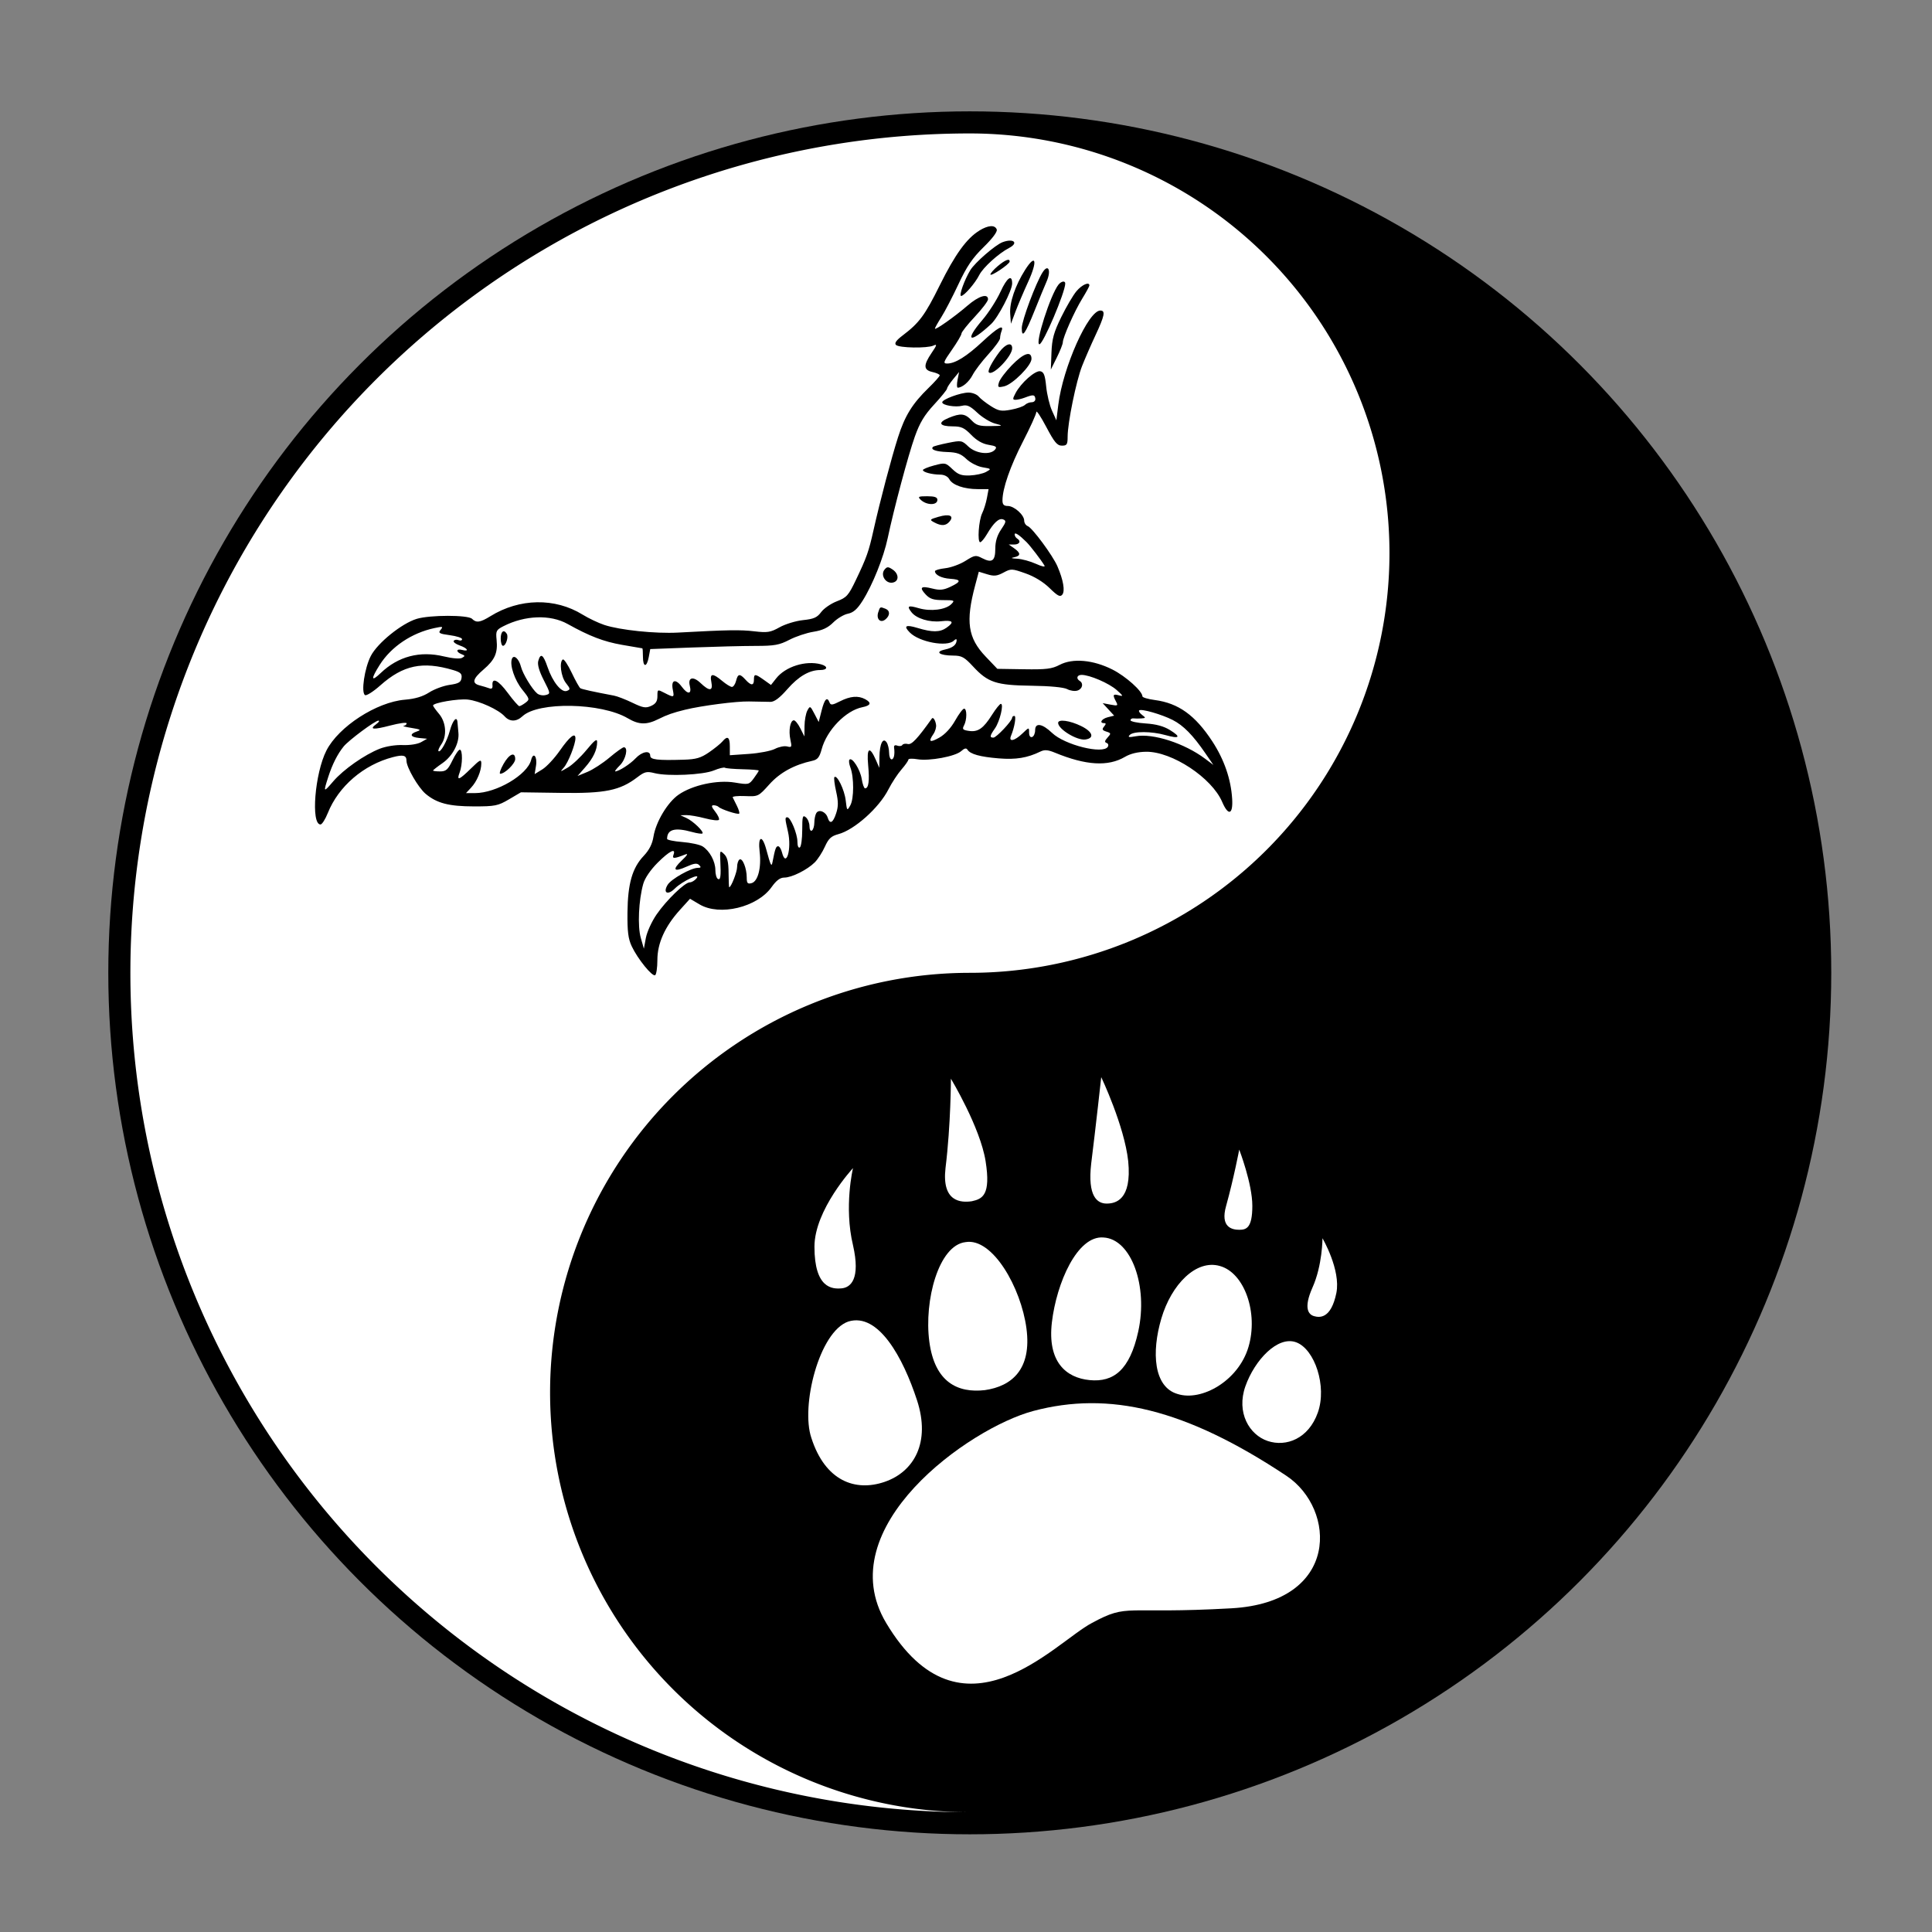 <?xml version="1.0" encoding="UTF-8" standalone="no"?>
<!-- Created with Inkscape (http://www.inkscape.org/) -->

<svg
   width="150mm"
   height="150mm"
   viewBox="0 0 150 150"
   version="1.1"
   id="svg1"
   xml:space="preserve"
   inkscape:version="1.4 (e7c3feb100, 2024-10-09)"
   sodipodi:docname="adrien.svg"
   xmlns:inkscape="http://www.inkscape.org/namespaces/inkscape"
   xmlns:sodipodi="http://sodipodi.sourceforge.net/DTD/sodipodi-0.dtd"
   xmlns="http://www.w3.org/2000/svg"
   xmlns:svg="http://www.w3.org/2000/svg"><rect x="0" y="0" width="150" height="150" fill="#808080" stroke="none"/><sodipodi:namedview
     id="namedview1"
     pagecolor="#ffffff"
     bordercolor="#000000"
     borderopacity="0.25"
     inkscape:showpageshadow="2"
     inkscape:pageopacity="0.0"
     inkscape:pagecheckerboard="0"
     inkscape:deskcolor="#d1d1d1"
     inkscape:document-units="mm"
     inkscape:zoom="0.54740759"
     inkscape:cx="491.40714"
     inkscape:cy="648.51129"
     inkscape:window-width="1916"
     inkscape:window-height="1021"
     inkscape:window-x="0"
     inkscape:window-y="0"
     inkscape:window-maximized="0"
     inkscape:current-layer="layer1" /><defs
     id="defs1" /><g
     inkscape:label="Layer 1"
     inkscape:groupmode="layer"
     id="layer1"><g
       id="g1"
       transform="matrix(1.715,0,0,1.715,75.293,75.53)"><circle
         r="39"
         id="circle1"
         cx="0"
         cy="0" /><path
         fill="#ffffff"
         d="M 0,38 A 38,38 0 0 1 0,-38 19,19 0 0 1 0,0 19,19 0 0 0 0,38"
         id="path1" /><g
         style="fill:#ffffff"
         id="g2"
         transform="matrix(0.349,0,0,0.349,-12.79,1.023)"><rect
           class="st0"
           width="100"
           height="100"
           style="fill:none"
           id="rect1"
           x="0"
           y="0" /><g
           id="g11"><path
             d="m 38.7,21.5 c 0.7,4.4 -0.4,4.9 -1.8,5.2 -1.4,0.2 -3.9,0.1 -3.4,-4.3 0.7,-5.7 0.7,-11.6 0.7,-11.6 0,0 3.8,6.3 4.5,10.7 z"
             id="path1-3" /><path
             d="m 73.3,27.3 c 0,2.9 -0.8,3.1 -1.7,3.1 -0.9,0 -2.5,-0.3 -1.7,-3.1 1,-3.6 1.7,-7.3 1.7,-7.3 0,0 1.7,4.4 1.7,7.3 z"
             id="path2" /><path
             d="m 44.9,53.9 c 9.8,-2.6 19.7,-0.3 32.8,8.4 6.5,4.3 7,16.4 -7.1,17.2 -14.1,0.8 -13.3,-0.7 -18.1,1.9 -4.8,2.5 -16.9,16.4 -26.7,0 C 18.4,69 36.6,56.1 44.9,53.9 Z"
             id="path3" /><path
             d="m 29.8,52.5 c 1.8,5.5 -0.4,9.3 -4.2,10.6 -3.8,1.3 -7.7,-0.1 -9.5,-5.7 -1.4,-4.1 1,-13.8 4.8,-15.1 3.9,-1.2 7.1,4.7 8.9,10.2 z"
             id="path4" /><path
             d="m 44,43.2 c 0.7,5.3 -1.9,7.5 -5.4,8 -3.5,0.4 -6.5,-1 -7.2,-6.3 -0.7,-5.3 1.2,-12.5 4.7,-12.9 3.5,-0.6 7.2,5.9 7.9,11.2 z"
             id="path5" /><path
             d="m 58.5,43.6 c -1.1,5 -3.2,6.6 -6.3,6.3 -3.1,-0.3 -5.5,-2.4 -4.9,-7.5 0.6,-5.1 3.3,-11.3 6.7,-11 3.6,0.2 5.8,6.3 4.5,12.2 z"
             id="path6" /><path
             d="m 72.4,50.7 c -1.2,3.4 0.5,6.3 2.9,7.1 2.4,0.8 5.3,-0.3 6.5,-3.7 C 83,50.7 81.4,45.9 79,45 c -2.4,-0.9 -5.4,2.3 -6.6,5.7 z"
             id="path7" /><path
             d="m 72.8,45.6 c -1.3,4.4 -6.1,7.1 -9.2,6.1 -3.1,-0.9 -3.4,-5.4 -2.1,-9.8 1.3,-4.4 4.5,-7.7 7.6,-6.8 3.2,0.9 5,6.1 3.7,10.5 z"
             id="path8" /><path
             d="m 21.5,32.4 c 1,4.4 -0.3,5.5 -1.5,5.6 -1.2,0.1 -3.5,0 -3.5,-5.4 0,-4.8 5,-10.2 5,-10.2 0,0 -1.2,5 0,10 z"
             id="path9" /><path
             d="m 52.4,21.8 c -0.5,4.3 0.8,5.2 2,5.2 1.1,0 3.3,-0.4 2.8,-5.5 -0.5,-4.6 -3.5,-10.9 -3.5,-10.9 0,0 -0.7,6.4 -1.3,11.2 z"
             id="path10" /><path
             d="m 81.1,37.9 c -1.2,2.7 -0.5,3.5 0.2,3.7 0.7,0.2 2.2,0.4 2.9,-3 0.6,-3 -1.8,-7.1 -1.8,-7.1 0,0 0,3.5 -1.3,6.4 z"
             id="path11" /></g></g><path
         d="m 0.435,-33.602 c -0.573,0.349 -1.101,1.078 -1.794,2.477 -0.673,1.359 -0.926,1.7 -1.683,2.273 -0.285,0.216 -0.378,0.348 -0.3,0.426 0.139,0.139 1.411,0.161 1.697,0.03 0.174,-0.079 0.161,-0.026 -0.082,0.331 -0.381,0.561 -0.372,0.776 0.039,0.866 0.18,0.04 0.328,0.107 0.328,0.15 0,0.043 -0.226,0.297 -0.501,0.565 -0.737,0.716 -1.073,1.257 -1.386,2.235 -0.301,0.94 -0.813,2.881 -1.11,4.206 -0.219,0.979 -0.31,1.236 -0.797,2.255 -0.338,0.707 -0.419,0.798 -0.861,0.967 -0.268,0.103 -0.589,0.323 -0.712,0.489 -0.182,0.247 -0.334,0.314 -0.818,0.364 -0.327,0.034 -0.806,0.18 -1.064,0.324 -0.415,0.232 -0.549,0.253 -1.147,0.183 -0.63,-0.074 -1.207,-0.065 -3.456,0.058 -1.016,0.055 -2.626,-0.112 -3.332,-0.346 -0.27,-0.09 -0.713,-0.3 -0.983,-0.467 -1.251,-0.772 -2.856,-0.745 -4.176,0.072 -0.461,0.285 -0.637,0.31 -0.83,0.118 -0.181,-0.181 -1.905,-0.18 -2.503,0.001 -0.682,0.207 -1.777,1.092 -2.08,1.681 -0.284,0.552 -0.448,1.656 -0.262,1.771 0.064,0.04 0.375,-0.157 0.69,-0.437 1.037,-0.921 1.913,-1.107 3.297,-0.697 0.337,0.1 0.41,0.169 0.382,0.361 -0.027,0.192 -0.131,0.252 -0.538,0.31 -0.277,0.039 -0.695,0.194 -0.929,0.344 -0.29,0.186 -0.636,0.29 -1.094,0.327 -1.282,0.105 -3.003,1.219 -3.555,2.301 -0.526,1.031 -0.712,3.349 -0.268,3.348 0.068,-2.19e-4 0.217,-0.234 0.331,-0.519 0.484,-1.209 1.624,-2.187 2.95,-2.53 0.466,-0.121 0.611,-0.082 0.611,0.165 0,0.296 0.532,1.214 0.866,1.496 0.508,0.427 1.054,0.569 2.193,0.57 0.95,2.6e-4 1.084,-0.027 1.58,-0.319 l 0.542,-0.319 1.813,0.026 c 2.002,0.029 2.671,-0.108 3.456,-0.707 0.333,-0.254 0.427,-0.276 0.784,-0.186 0.599,0.152 2.2,0.078 2.684,-0.124 0.228,-0.095 0.452,-0.149 0.499,-0.121 0.047,0.029 0.41,0.059 0.808,0.068 0.398,0.009 0.723,0.036 0.723,0.061 0,0.025 -0.1,0.18 -0.223,0.346 -0.217,0.294 -0.237,0.299 -0.862,0.195 -0.788,-0.13 -1.916,0.113 -2.545,0.55 -0.499,0.346 -1.029,1.233 -1.136,1.899 -0.053,0.332 -0.193,0.607 -0.441,0.869 -0.518,0.546 -0.722,1.255 -0.736,2.561 -0.009,0.866 0.032,1.192 0.194,1.536 0.268,0.569 0.93,1.385 1.059,1.306 0.055,-0.034 0.101,-0.345 0.101,-0.69 0,-0.756 0.343,-1.518 1.022,-2.267 l 0.455,-0.503 0.434,0.256 c 0.913,0.539 2.607,0.131 3.258,-0.783 0.216,-0.304 0.387,-0.432 0.578,-0.432 0.336,0 1.041,-0.353 1.377,-0.688 0.139,-0.139 0.346,-0.459 0.459,-0.711 0.167,-0.37 0.285,-0.479 0.613,-0.568 0.725,-0.195 1.837,-1.189 2.261,-2.02 0.153,-0.3 0.419,-0.708 0.592,-0.905 0.172,-0.197 0.313,-0.399 0.313,-0.447 0,-0.049 0.184,-0.057 0.41,-0.018 0.535,0.091 1.718,-0.128 1.982,-0.368 0.145,-0.131 0.231,-0.151 0.284,-0.065 0.124,0.201 0.565,0.324 1.418,0.394 0.774,0.064 1.295,-0.022 1.885,-0.31 0.187,-0.091 0.341,-0.079 0.655,0.051 1.403,0.579 2.411,0.639 3.175,0.188 0.245,-0.144 0.58,-0.225 0.956,-0.229 1.168,-0.014 2.973,1.177 3.442,2.271 0.277,0.647 0.496,0.581 0.452,-0.137 -0.054,-0.892 -0.36,-1.778 -0.895,-2.599 -0.775,-1.187 -1.536,-1.735 -2.606,-1.877 -0.309,-0.041 -0.562,-0.116 -0.562,-0.166 0,-0.234 -0.756,-0.911 -1.355,-1.213 -0.875,-0.442 -1.8,-0.524 -2.393,-0.213 -0.351,0.184 -0.605,0.215 -1.618,0.199 l -1.202,-0.019 -0.53,-0.556 c -0.805,-0.844 -0.913,-1.581 -0.473,-3.226 l 0.164,-0.615 0.379,0.116 c 0.31,0.095 0.445,0.081 0.736,-0.075 0.344,-0.185 0.379,-0.184 0.998,0.034 0.404,0.142 0.809,0.389 1.093,0.668 0.362,0.355 0.475,0.414 0.572,0.297 0.134,-0.162 0.049,-0.663 -0.219,-1.285 -0.211,-0.489 -1.134,-1.738 -1.344,-1.819 -0.088,-0.034 -0.161,-0.146 -0.161,-0.249 0,-0.258 -0.454,-0.663 -0.744,-0.663 -0.176,0 -0.239,-0.066 -0.239,-0.25 0,-0.538 0.351,-1.548 0.927,-2.666 0.331,-0.643 0.604,-1.245 0.606,-1.339 0.002,-0.093 0.204,0.212 0.45,0.677 0.366,0.694 0.493,0.847 0.707,0.847 0.228,0 0.26,-0.051 0.26,-0.41 0,-0.624 0.388,-2.519 0.654,-3.195 0.13,-0.33 0.405,-0.962 0.611,-1.402 0.411,-0.879 0.455,-1.11 0.216,-1.11 -0.546,0 -1.694,2.574 -1.904,4.267 l -0.087,0.703 -0.198,-0.437 c -0.109,-0.24 -0.227,-0.731 -0.263,-1.091 -0.052,-0.52 -0.107,-0.662 -0.268,-0.693 -0.23,-0.044 -0.878,0.53 -1.12,0.992 -0.137,0.262 -0.137,0.3 0.002,0.3 0.088,0 0.273,-0.043 0.412,-0.096 0.388,-0.147 0.456,-0.142 0.482,0.039 0.014,0.094 -0.057,0.167 -0.162,0.167 -0.103,0 -0.242,0.055 -0.309,0.122 -0.067,0.067 -0.35,0.164 -0.628,0.216 -0.44,0.082 -0.56,0.061 -0.912,-0.161 -0.223,-0.141 -0.472,-0.336 -0.554,-0.435 -0.082,-0.098 -0.289,-0.179 -0.46,-0.179 -0.358,0 -1.19,0.308 -1.19,0.44 0,0.134 0.59,0.236 0.904,0.157 0.22,-0.055 0.361,0.01 0.684,0.315 0.224,0.211 0.585,0.432 0.802,0.49 0.388,0.104 0.385,0.105 -0.206,0.115 -0.505,0.008 -0.642,-0.034 -0.858,-0.262 -0.299,-0.315 -0.494,-0.334 -1.045,-0.104 -0.5,0.209 -0.413,0.379 0.195,0.379 0.387,0 0.525,0.064 0.837,0.385 0.248,0.256 0.512,0.407 0.788,0.451 0.335,0.054 0.391,0.095 0.29,0.216 -0.215,0.259 -0.87,0.183 -1.207,-0.139 -0.293,-0.28 -0.321,-0.285 -0.925,-0.164 -0.343,0.069 -0.648,0.15 -0.678,0.18 -0.123,0.123 0.137,0.216 0.654,0.233 0.435,0.014 0.614,0.08 0.863,0.319 0.173,0.166 0.499,0.332 0.727,0.371 0.405,0.069 0.408,0.073 0.159,0.211 -0.14,0.077 -0.469,0.149 -0.73,0.159 -0.386,0.015 -0.535,-0.039 -0.793,-0.286 -0.307,-0.294 -0.334,-0.3 -0.826,-0.168 -0.28,0.075 -0.509,0.169 -0.509,0.21 0,0.097 0.413,0.205 0.788,0.207 0.178,9.21e-4 0.341,0.084 0.407,0.208 0.142,0.265 0.67,0.448 1.291,0.448 h 0.487 l -0.076,0.406 c -0.042,0.223 -0.138,0.53 -0.213,0.683 -0.158,0.318 -0.227,1.315 -0.091,1.315 0.05,0 0.185,-0.16 0.3,-0.355 0.316,-0.537 0.55,-0.751 0.741,-0.677 0.147,0.057 0.134,0.121 -0.093,0.455 -0.18,0.266 -0.264,0.542 -0.264,0.869 0,0.556 -0.148,0.663 -0.596,0.43 -0.286,-0.149 -0.339,-0.14 -0.753,0.121 -0.245,0.155 -0.656,0.305 -0.914,0.334 -0.258,0.029 -0.468,0.089 -0.468,0.134 0,0.169 0.297,0.318 0.688,0.344 0.508,0.034 0.511,0.126 0.011,0.363 -0.312,0.148 -0.48,0.165 -0.814,0.08 -0.525,-0.133 -0.61,-0.057 -0.304,0.269 0.188,0.201 0.354,0.254 0.789,0.254 0.511,0 0.538,0.013 0.371,0.18 -0.259,0.259 -0.937,0.344 -1.478,0.185 -0.481,-0.141 -0.551,-0.102 -0.324,0.186 0.225,0.285 0.814,0.464 1.337,0.405 0.539,-0.061 0.618,0.034 0.247,0.294 -0.301,0.211 -0.644,0.213 -1.314,0.01 -0.536,-0.163 -0.648,-0.094 -0.344,0.21 0.433,0.433 1.69,0.664 1.988,0.365 0.072,-0.072 0.13,-0.084 0.129,-0.027 -0.004,0.214 -0.174,0.352 -0.532,0.43 -0.478,0.104 -0.248,0.271 0.376,0.273 0.384,0.002 0.504,0.067 0.895,0.489 0.677,0.732 1.047,0.854 2.649,0.876 0.835,0.011 1.462,0.071 1.615,0.153 0.137,0.074 0.346,0.104 0.464,0.066 0.227,-0.072 0.288,-0.323 0.105,-0.436 -0.175,-0.108 -0.126,-0.273 0.082,-0.274 0.364,-10e-4 1.24,0.376 1.589,0.684 0.299,0.264 0.314,0.3 0.105,0.242 -0.274,-0.075 -0.297,-0.025 -0.134,0.28 0.102,0.191 0.081,0.203 -0.246,0.141 l -0.358,-0.068 0.26,0.283 0.26,0.283 -0.287,0.072 c -0.283,0.071 -0.403,0.267 -0.164,0.267 0.088,0 0.086,0.044 -0.006,0.155 -0.103,0.124 -0.082,0.169 0.104,0.228 0.217,0.069 0.22,0.087 0.054,0.271 -0.131,0.145 -0.143,0.209 -0.043,0.242 0.074,0.025 0.099,0.104 0.055,0.175 -0.216,0.35 -1.952,-0.082 -2.523,-0.628 -0.443,-0.424 -0.767,-0.477 -0.767,-0.125 0,0.145 -0.061,0.284 -0.137,0.31 -0.083,0.028 -0.137,-0.052 -0.137,-0.202 0,-0.247 -0.001,-0.247 -0.306,0.046 -0.354,0.339 -0.633,0.394 -0.512,0.102 0.161,-0.389 0.247,-0.901 0.151,-0.901 -0.054,0 -0.099,0.037 -0.1,0.082 -0.004,0.147 -0.714,0.901 -0.849,0.901 -0.18,0 -0.166,-0.081 0.072,-0.42 0.218,-0.311 0.41,-1.109 0.266,-1.109 -0.048,1.1e-4 -0.227,0.222 -0.398,0.493 -0.393,0.623 -0.637,0.793 -1.049,0.732 -0.278,-0.041 -0.311,-0.078 -0.221,-0.247 0.136,-0.254 0.139,-0.76 0.004,-0.76 -0.057,0 -0.239,0.243 -0.406,0.539 -0.189,0.336 -0.459,0.627 -0.716,0.772 -0.433,0.244 -0.513,0.193 -0.265,-0.167 0.082,-0.119 0.135,-0.306 0.117,-0.417 -0.032,-0.21 -0.133,-0.36 -0.189,-0.281 -0.652,0.915 -0.918,1.198 -1.087,1.154 -0.105,-0.028 -0.218,-0.008 -0.25,0.044 -0.032,0.052 -0.134,0.065 -0.227,0.03 -0.106,-0.041 -0.161,-0.008 -0.147,0.087 0.042,0.302 -0.007,0.534 -0.114,0.534 -0.06,0 -0.11,-0.135 -0.111,-0.3 -9.2e-4,-0.165 -0.05,-0.374 -0.109,-0.464 -0.166,-0.253 -0.321,0.058 -0.329,0.655 l -0.006,0.492 -0.149,-0.342 c -0.289,-0.665 -0.43,-0.579 -0.356,0.217 0.067,0.72 0.023,1.054 -0.14,1.054 -0.046,0 -0.114,-0.191 -0.151,-0.424 -0.068,-0.427 -0.43,-0.999 -0.555,-0.875 -0.037,0.037 -0.018,0.196 0.042,0.355 0.167,0.44 0.166,1.411 -0.003,1.713 -0.147,0.263 -0.151,0.259 -0.21,-0.232 -0.058,-0.478 -0.392,-1.164 -0.51,-1.046 -0.031,0.031 0.004,0.323 0.077,0.649 0.104,0.463 0.104,0.68 0.001,0.992 -0.145,0.44 -0.283,0.508 -0.384,0.19 -0.084,-0.264 -0.395,-0.389 -0.512,-0.205 -0.049,0.077 -0.09,0.273 -0.091,0.434 -9.2e-4,0.162 -0.051,0.324 -0.111,0.361 -0.061,0.038 -0.109,-0.049 -0.109,-0.199 0,-0.146 -0.074,-0.327 -0.164,-0.402 -0.143,-0.119 -0.164,-0.044 -0.164,0.581 0,0.394 -0.049,0.747 -0.109,0.784 -0.064,0.039 -0.109,-0.07 -0.109,-0.263 0,-0.354 -0.31,-1.103 -0.457,-1.103 -0.112,0 -0.109,0.052 0.03,0.655 0.179,0.775 -0.086,1.675 -0.273,0.929 -0.038,-0.15 -0.116,-0.273 -0.174,-0.273 -0.097,0 -0.137,0.114 -0.252,0.71 -0.048,0.248 -0.081,0.181 -0.286,-0.573 -0.183,-0.675 -0.382,-0.601 -0.298,0.112 0.085,0.723 -0.076,1.346 -0.367,1.422 -0.179,0.047 -0.217,0.002 -0.217,-0.254 0,-0.42 -0.193,-0.9 -0.327,-0.816 -0.06,0.037 -0.109,0.19 -0.109,0.34 0,0.224 -0.271,0.917 -0.358,0.917 -0.013,-7.3e-5 -0.026,-0.295 -0.028,-0.655 -0.003,-0.484 -0.055,-0.705 -0.201,-0.846 -0.189,-0.183 -0.196,-0.171 -0.173,0.3 0.035,0.71 0.009,0.896 -0.115,0.819 -0.06,-0.037 -0.109,-0.217 -0.109,-0.399 0,-0.391 -0.261,-0.872 -0.58,-1.071 -0.125,-0.078 -0.537,-0.167 -0.916,-0.197 -0.379,-0.03 -0.689,-0.094 -0.689,-0.141 0,-0.433 0.349,-0.53 1.13,-0.313 0.231,0.064 0.443,0.094 0.47,0.066 0.078,-0.078 -0.422,-0.56 -0.726,-0.699 l -0.273,-0.125 0.273,-0.006 c 0.15,-0.003 0.531,0.063 0.846,0.146 0.315,0.084 0.597,0.114 0.627,0.066 0.029,-0.048 -0.048,-0.215 -0.172,-0.372 -0.167,-0.212 -0.185,-0.286 -0.071,-0.286 0.084,0 0.187,0.034 0.228,0.075 0.112,0.112 0.874,0.36 0.931,0.303 0.027,-0.027 -0.019,-0.185 -0.102,-0.35 -0.083,-0.165 -0.169,-0.339 -0.191,-0.385 -0.022,-0.046 0.23,-0.073 0.56,-0.059 0.595,0.025 0.605,0.02 1.1,-0.531 0.481,-0.535 1.123,-0.886 1.947,-1.066 0.236,-0.052 0.322,-0.158 0.421,-0.526 0.232,-0.862 1.093,-1.751 1.842,-1.9 0.386,-0.077 0.428,-0.201 0.125,-0.364 -0.315,-0.169 -0.677,-0.138 -1.138,0.097 -0.343,0.175 -0.422,0.184 -0.472,0.055 -0.108,-0.282 -0.227,-0.163 -0.36,0.363 l -0.132,0.519 -0.195,-0.375 c -0.188,-0.361 -0.199,-0.366 -0.318,-0.144 -0.068,0.127 -0.126,0.443 -0.129,0.702 l -0.005,0.471 -0.186,-0.37 c -0.102,-0.204 -0.235,-0.366 -0.295,-0.361 -0.164,0.013 -0.243,0.466 -0.153,0.878 0.073,0.333 0.06,0.36 -0.146,0.306 -0.124,-0.033 -0.374,0.017 -0.554,0.11 -0.18,0.093 -0.713,0.196 -1.185,0.228 l -0.857,0.059 v -0.398 c 0,-0.428 -0.107,-0.5 -0.335,-0.225 -0.079,0.095 -0.351,0.315 -0.603,0.489 -0.375,0.258 -0.588,0.32 -1.153,0.337 -1.196,0.036 -1.513,-0.002 -1.513,-0.181 0,-0.259 -0.373,-0.191 -0.664,0.12 -0.241,0.258 -0.759,0.59 -0.92,0.59 -0.036,0 0.06,-0.125 0.213,-0.278 0.267,-0.267 0.386,-0.814 0.178,-0.814 -0.055,0 -0.347,0.209 -0.649,0.464 -0.302,0.255 -0.751,0.548 -0.999,0.65 l -0.45,0.186 0.342,-0.389 c 0.368,-0.419 0.546,-0.793 0.546,-1.149 0,-0.171 -0.114,-0.086 -0.483,0.362 -0.266,0.322 -0.647,0.68 -0.847,0.795 -0.361,0.208 -0.362,0.208 -0.175,-0.005 0.197,-0.225 0.522,-1.046 0.522,-1.319 0,-0.288 -0.263,-0.079 -0.709,0.56 -0.241,0.346 -0.596,0.727 -0.788,0.845 l -0.349,0.215 0.061,-0.376 c 0.068,-0.419 -0.123,-0.65 -0.22,-0.265 -0.169,0.672 -1.573,1.501 -2.545,1.501 h -0.404 l 0.23,-0.246 c 0.264,-0.281 0.463,-0.753 0.463,-1.095 0,-0.204 -0.06,-0.175 -0.468,0.226 -0.54,0.53 -0.661,0.573 -0.512,0.18 0.134,-0.353 0.139,-1.031 0.007,-1.031 -0.055,0 -0.207,0.221 -0.337,0.492 -0.201,0.415 -0.287,0.492 -0.556,0.492 -0.175,0 -0.318,-0.018 -0.318,-0.04 0,-0.022 0.193,-0.173 0.429,-0.337 0.456,-0.316 0.767,-0.908 0.719,-1.371 -0.015,-0.15 -0.034,-0.362 -0.042,-0.471 -0.022,-0.318 -0.216,-0.104 -0.348,0.383 -0.127,0.471 -0.424,1.004 -0.512,0.917 -0.028,-0.028 0.028,-0.163 0.124,-0.301 0.267,-0.381 0.223,-1.001 -0.098,-1.383 -0.15,-0.178 -0.273,-0.349 -0.273,-0.38 0,-0.123 1.143,-0.318 1.578,-0.269 0.521,0.059 1.386,0.454 1.662,0.758 0.23,0.254 0.534,0.253 0.809,-0.004 0.718,-0.669 3.57,-0.614 4.767,0.092 0.507,0.299 0.851,0.307 1.398,0.032 0.374,-0.188 0.664,-0.289 1.201,-0.42 0.751,-0.183 2.323,-0.386 2.887,-0.373 0.395,0.009 0.834,0.017 0.976,0.018 0.176,5.19e-4 0.419,-0.182 0.758,-0.571 0.511,-0.585 1.001,-0.87 1.492,-0.87 0.343,0 0.363,-0.17 0.031,-0.259 -0.69,-0.185 -1.605,0.103 -2.026,0.638 l -0.234,0.297 -0.321,-0.229 c -0.398,-0.283 -0.451,-0.284 -0.451,-0.01 0,0.278 -0.131,0.278 -0.382,0 -0.259,-0.286 -0.344,-0.276 -0.427,0.055 -0.038,0.15 -0.122,0.273 -0.187,0.273 -0.065,0 -0.265,-0.123 -0.443,-0.273 -0.433,-0.364 -0.569,-0.349 -0.488,0.055 0.083,0.412 -0.086,0.427 -0.488,0.043 -0.337,-0.323 -0.584,-0.259 -0.488,0.126 0.097,0.386 -0.091,0.408 -0.362,0.042 -0.284,-0.384 -0.497,-0.316 -0.408,0.13 0.073,0.364 0.057,0.37 -0.374,0.148 -0.321,-0.166 -0.322,-0.165 -0.322,0.146 0,0.231 -0.074,0.347 -0.284,0.442 -0.242,0.11 -0.367,0.09 -0.847,-0.142 -0.309,-0.149 -0.685,-0.295 -0.836,-0.323 -0.94,-0.177 -1.448,-0.289 -1.521,-0.334 -0.046,-0.029 -0.224,-0.346 -0.394,-0.705 -0.171,-0.359 -0.35,-0.628 -0.399,-0.598 -0.173,0.107 -0.086,0.781 0.138,1.065 0.205,0.261 0.209,0.295 0.044,0.358 -0.243,0.093 -0.646,-0.405 -0.876,-1.081 -0.194,-0.57 -0.316,-0.649 -0.42,-0.273 -0.044,0.161 0.041,0.46 0.248,0.864 0.31,0.608 0.311,0.62 0.088,0.678 -0.125,0.033 -0.298,8.03e-4 -0.384,-0.071 -0.229,-0.19 -0.654,-0.891 -0.735,-1.212 -0.091,-0.362 -0.328,-0.569 -0.409,-0.357 -0.108,0.282 0.121,0.964 0.472,1.4 0.332,0.413 0.338,0.439 0.145,0.586 -0.111,0.084 -0.237,0.155 -0.281,0.157 -0.043,0.002 -0.28,-0.27 -0.527,-0.604 -0.431,-0.583 -0.724,-0.723 -0.689,-0.329 0.011,0.124 -0.038,0.166 -0.147,0.124 -0.09,-0.034 -0.281,-0.092 -0.426,-0.129 -0.374,-0.094 -0.327,-0.298 0.169,-0.722 0.512,-0.438 0.65,-0.751 0.59,-1.342 -0.041,-0.403 -0.016,-0.452 0.314,-0.62 0.973,-0.495 2.12,-0.534 2.898,-0.1 1,0.557 1.63,0.799 2.464,0.946 0.492,0.087 0.907,0.157 0.922,0.158 0.015,7.3e-5 0.027,0.172 0.027,0.382 0,0.486 0.173,0.497 0.263,0.017 l 0.068,-0.365 1.883,-0.071 c 1.035,-0.039 2.333,-0.072 2.883,-0.072 0.856,-2.83e-4 1.077,-0.04 1.532,-0.276 0.292,-0.152 0.784,-0.316 1.093,-0.365 0.406,-0.064 0.653,-0.181 0.892,-0.419 0.182,-0.182 0.481,-0.361 0.666,-0.398 0.245,-0.049 0.422,-0.205 0.658,-0.577 0.455,-0.717 0.958,-1.97 1.143,-2.847 0.282,-1.335 0.924,-3.739 1.226,-4.588 0.224,-0.632 0.433,-0.979 0.876,-1.458 0.32,-0.345 0.583,-0.671 0.585,-0.723 0.002,-0.052 0.126,-0.242 0.274,-0.422 l 0.27,-0.328 -0.069,0.355 c -0.038,0.195 -0.035,0.355 0.006,0.355 0.207,0 0.515,-0.262 0.677,-0.577 0.099,-0.193 0.419,-0.614 0.711,-0.934 0.292,-0.32 0.53,-0.648 0.53,-0.728 0,-0.08 0.03,-0.224 0.066,-0.319 0.127,-0.332 -0.173,-0.168 -0.854,0.467 -0.727,0.677 -1.243,0.998 -1.606,0.998 -0.196,0 -0.173,-0.068 0.213,-0.619 0.238,-0.34 0.434,-0.672 0.434,-0.737 0,-0.065 0.27,-0.407 0.601,-0.759 0.33,-0.352 0.601,-0.709 0.601,-0.792 0,-0.282 -0.421,-0.153 -0.925,0.282 -0.576,0.498 -1.479,1.136 -1.479,1.044 0,-0.034 0.132,-0.27 0.293,-0.524 0.161,-0.254 0.51,-0.927 0.776,-1.495 0.374,-0.8 0.631,-1.177 1.137,-1.672 0.404,-0.395 0.63,-0.699 0.593,-0.797 -0.083,-0.215 -0.383,-0.197 -0.784,0.047 m 1.044,0.53 c -0.327,0.124 -1.248,0.923 -1.455,1.262 -0.268,0.44 -0.529,1.171 -0.418,1.171 0.136,0 0.632,-0.572 0.821,-0.947 0.172,-0.342 0.875,-0.979 1.352,-1.227 0.448,-0.232 0.199,-0.448 -0.3,-0.259 m -0.21,1.078 c -0.185,0.156 -0.336,0.327 -0.336,0.381 0,0.116 0.864,-0.462 0.87,-0.582 0.008,-0.158 -0.201,-0.079 -0.534,0.201 m 1.237,0.169 c -0.451,0.712 -0.715,1.488 -0.678,1.995 l 0.033,0.449 0.205,-0.546 c 0.113,-0.3 0.372,-0.911 0.577,-1.357 0.434,-0.946 0.345,-1.3 -0.137,-0.54 m 0.794,0.107 c -0.303,0.468 -0.948,2.191 -0.948,2.535 0,0.484 0.153,0.274 0.585,-0.804 0.204,-0.509 0.447,-1.1 0.541,-1.313 0.214,-0.488 0.076,-0.811 -0.178,-0.418 m -1.91,0.884 c -0.172,0.378 -0.542,0.955 -0.822,1.282 -0.832,0.971 -0.578,1.089 0.396,0.183 0.318,-0.296 0.952,-1.518 0.952,-1.836 1.82e-4,-0.433 -0.234,-0.268 -0.525,0.371 m 2.626,-0.323 c -0.362,0.448 -1.085,2.704 -0.866,2.704 0.167,0 1.169,-2.357 1.169,-2.751 0,-0.135 -0.177,-0.107 -0.302,0.047 m 0.81,0.301 c -0.152,0.181 -0.462,0.709 -0.69,1.174 -0.339,0.694 -0.418,0.983 -0.442,1.61 l -0.029,0.765 0.271,-0.546 c 0.149,-0.3 0.271,-0.609 0.272,-0.686 0.002,-0.226 0.525,-1.405 0.877,-1.977 0.179,-0.291 0.326,-0.56 0.326,-0.599 0,-0.184 -0.338,-0.035 -0.585,0.259 m -3.492,2.757 c -0.339,0.455 -0.543,0.85 -0.474,0.919 0.178,0.178 1.056,-0.731 1.056,-1.094 0,-0.295 -0.298,-0.206 -0.582,0.174 m 0.562,0.601 c -0.277,0.285 -0.537,0.631 -0.578,0.769 -0.068,0.229 -0.048,0.244 0.234,0.181 0.386,-0.087 1.238,-0.942 1.238,-1.244 0,-0.378 -0.356,-0.261 -0.894,0.294 m -4.127,6.081 c 0.268,0.26 0.761,0.266 0.761,0.009 0,-0.12 -0.124,-0.164 -0.46,-0.164 -0.4,0 -0.439,0.02 -0.3,0.155 m 0.817,0.773 c -0.413,0.122 -0.423,0.135 -0.198,0.256 0.321,0.172 0.526,0.16 0.693,-0.041 0.216,-0.26 -0.008,-0.358 -0.494,-0.214 m 3.981,1.151 c 0.173,0.172 0.668,0.82 0.809,1.058 0.046,0.078 -0.116,0.045 -0.39,-0.08 -0.258,-0.117 -0.641,-0.22 -0.851,-0.23 -0.259,-0.012 -0.303,-0.033 -0.137,-0.065 0.311,-0.06 0.312,-0.192 0.003,-0.408 l -0.243,-0.17 h 0.243 c 0.251,0 0.326,-0.154 0.134,-0.273 -0.06,-0.037 -0.109,-0.12 -0.109,-0.184 0,-0.116 0.205,0.017 0.541,0.351 m -6.432,1.243 c -0.196,0.236 0.043,0.634 0.354,0.59 0.309,-0.044 0.314,-0.394 0.008,-0.597 -0.198,-0.132 -0.248,-0.131 -0.363,0.007 m -0.285,1.932 c -0.098,0.309 0.103,0.506 0.327,0.321 0.217,-0.18 0.215,-0.399 -0.004,-0.484 -0.241,-0.093 -0.241,-0.093 -0.322,0.163 m -19.819,0.803 c -0.111,0.134 -0.046,0.17 0.424,0.233 0.305,0.04 0.555,0.122 0.555,0.18 0,0.059 -0.072,0.079 -0.16,0.045 -0.088,-0.034 -0.186,-0.019 -0.218,0.032 -0.032,0.052 0.089,0.145 0.27,0.208 0.364,0.127 0.453,0.293 0.109,0.203 -0.269,-0.07 -0.291,0.089 -0.027,0.191 0.166,0.064 0.169,0.086 0.025,0.167 -0.099,0.056 -0.431,0.029 -0.819,-0.064 -1.09,-0.263 -2.073,-0.005 -2.865,0.752 -0.438,0.419 -0.454,0.278 -0.042,-0.373 0.52,-0.821 1.444,-1.441 2.472,-1.662 0.386,-0.083 0.411,-0.075 0.277,0.087 m 2.727,0.387 c 0,0.18 0.046,0.328 0.102,0.328 0.133,0 0.26,-0.403 0.172,-0.545 -0.134,-0.216 -0.274,-0.105 -0.274,0.217 m 30.422,3.686 c 0.485,0.248 0.914,0.685 1.471,1.496 l 0.37,0.539 -0.374,-0.281 c -0.932,-0.7 -2.358,-1.161 -3.143,-1.017 -0.313,0.057 -0.37,0.044 -0.268,-0.06 0.17,-0.174 0.983,-0.17 1.616,0.007 0.644,0.18 0.722,0.092 0.202,-0.229 -0.282,-0.174 -0.629,-0.268 -1.098,-0.298 -0.377,-0.024 -0.686,-0.089 -0.686,-0.145 0,-0.056 0.061,-0.093 0.137,-0.084 0.075,0.01 0.235,0.01 0.355,0.001 0.204,-0.015 0.206,-0.026 0.029,-0.16 -0.104,-0.079 -0.163,-0.171 -0.13,-0.203 0.088,-0.088 1.019,0.179 1.521,0.435 m -36.054,0.183 c -0.343,0.251 -0.151,0.271 0.634,0.065 0.406,-0.106 0.737,-0.15 0.737,-0.097 0,0.053 -0.061,0.104 -0.137,0.113 -0.075,0.009 0.085,0.051 0.355,0.094 0.412,0.065 0.452,0.091 0.246,0.16 -0.353,0.119 -0.303,0.256 0.109,0.296 l 0.355,0.034 -0.272,0.154 c -0.156,0.089 -0.51,0.145 -0.832,0.132 -0.324,-0.013 -0.762,0.057 -1.039,0.165 -0.691,0.271 -1.649,0.943 -2.106,1.476 -0.448,0.523 -0.457,0.515 -0.226,-0.203 0.181,-0.564 0.421,-1.037 0.696,-1.375 0.231,-0.283 1.422,-1.169 1.572,-1.169 0.065,0 0.023,0.07 -0.094,0.155 m 30.866,-0.053 c 0,0.285 0.857,0.806 1.235,0.752 0.427,-0.061 0.332,-0.354 -0.197,-0.611 -0.512,-0.249 -1.038,-0.32 -1.038,-0.14 m -25.111,1.865 c -0.135,0.24 -0.2,0.437 -0.144,0.437 0.208,0 0.677,-0.46 0.677,-0.663 0,-0.352 -0.273,-0.236 -0.533,0.226 m 7.698,4.11 c -0.07,0.182 0.034,0.178 0.536,-0.02 0.143,-0.057 0.091,0.035 -0.152,0.264 -0.458,0.434 -0.373,0.551 0.209,0.288 0.337,-0.152 0.472,-0.169 0.569,-0.072 0.097,0.097 0.082,0.127 -0.062,0.127 -0.306,0 -1.207,0.507 -1.365,0.768 -0.225,0.372 0.007,0.488 0.33,0.165 0.333,-0.333 1.213,-0.742 0.972,-0.452 -0.08,0.096 -0.214,0.175 -0.298,0.175 -0.226,0 -1.054,0.801 -1.505,1.455 -0.217,0.315 -0.434,0.792 -0.484,1.061 l -0.09,0.488 -0.14,-0.492 c -0.151,-0.53 -0.097,-1.704 0.112,-2.445 0.073,-0.259 0.327,-0.631 0.651,-0.956 0.534,-0.534 0.844,-0.687 0.716,-0.355"
         stroke="none"
         fill="#000000"
         fill-rule="evenodd"
         id="path1-5"
         style="stroke-width:0.036" /></g></g></svg>
